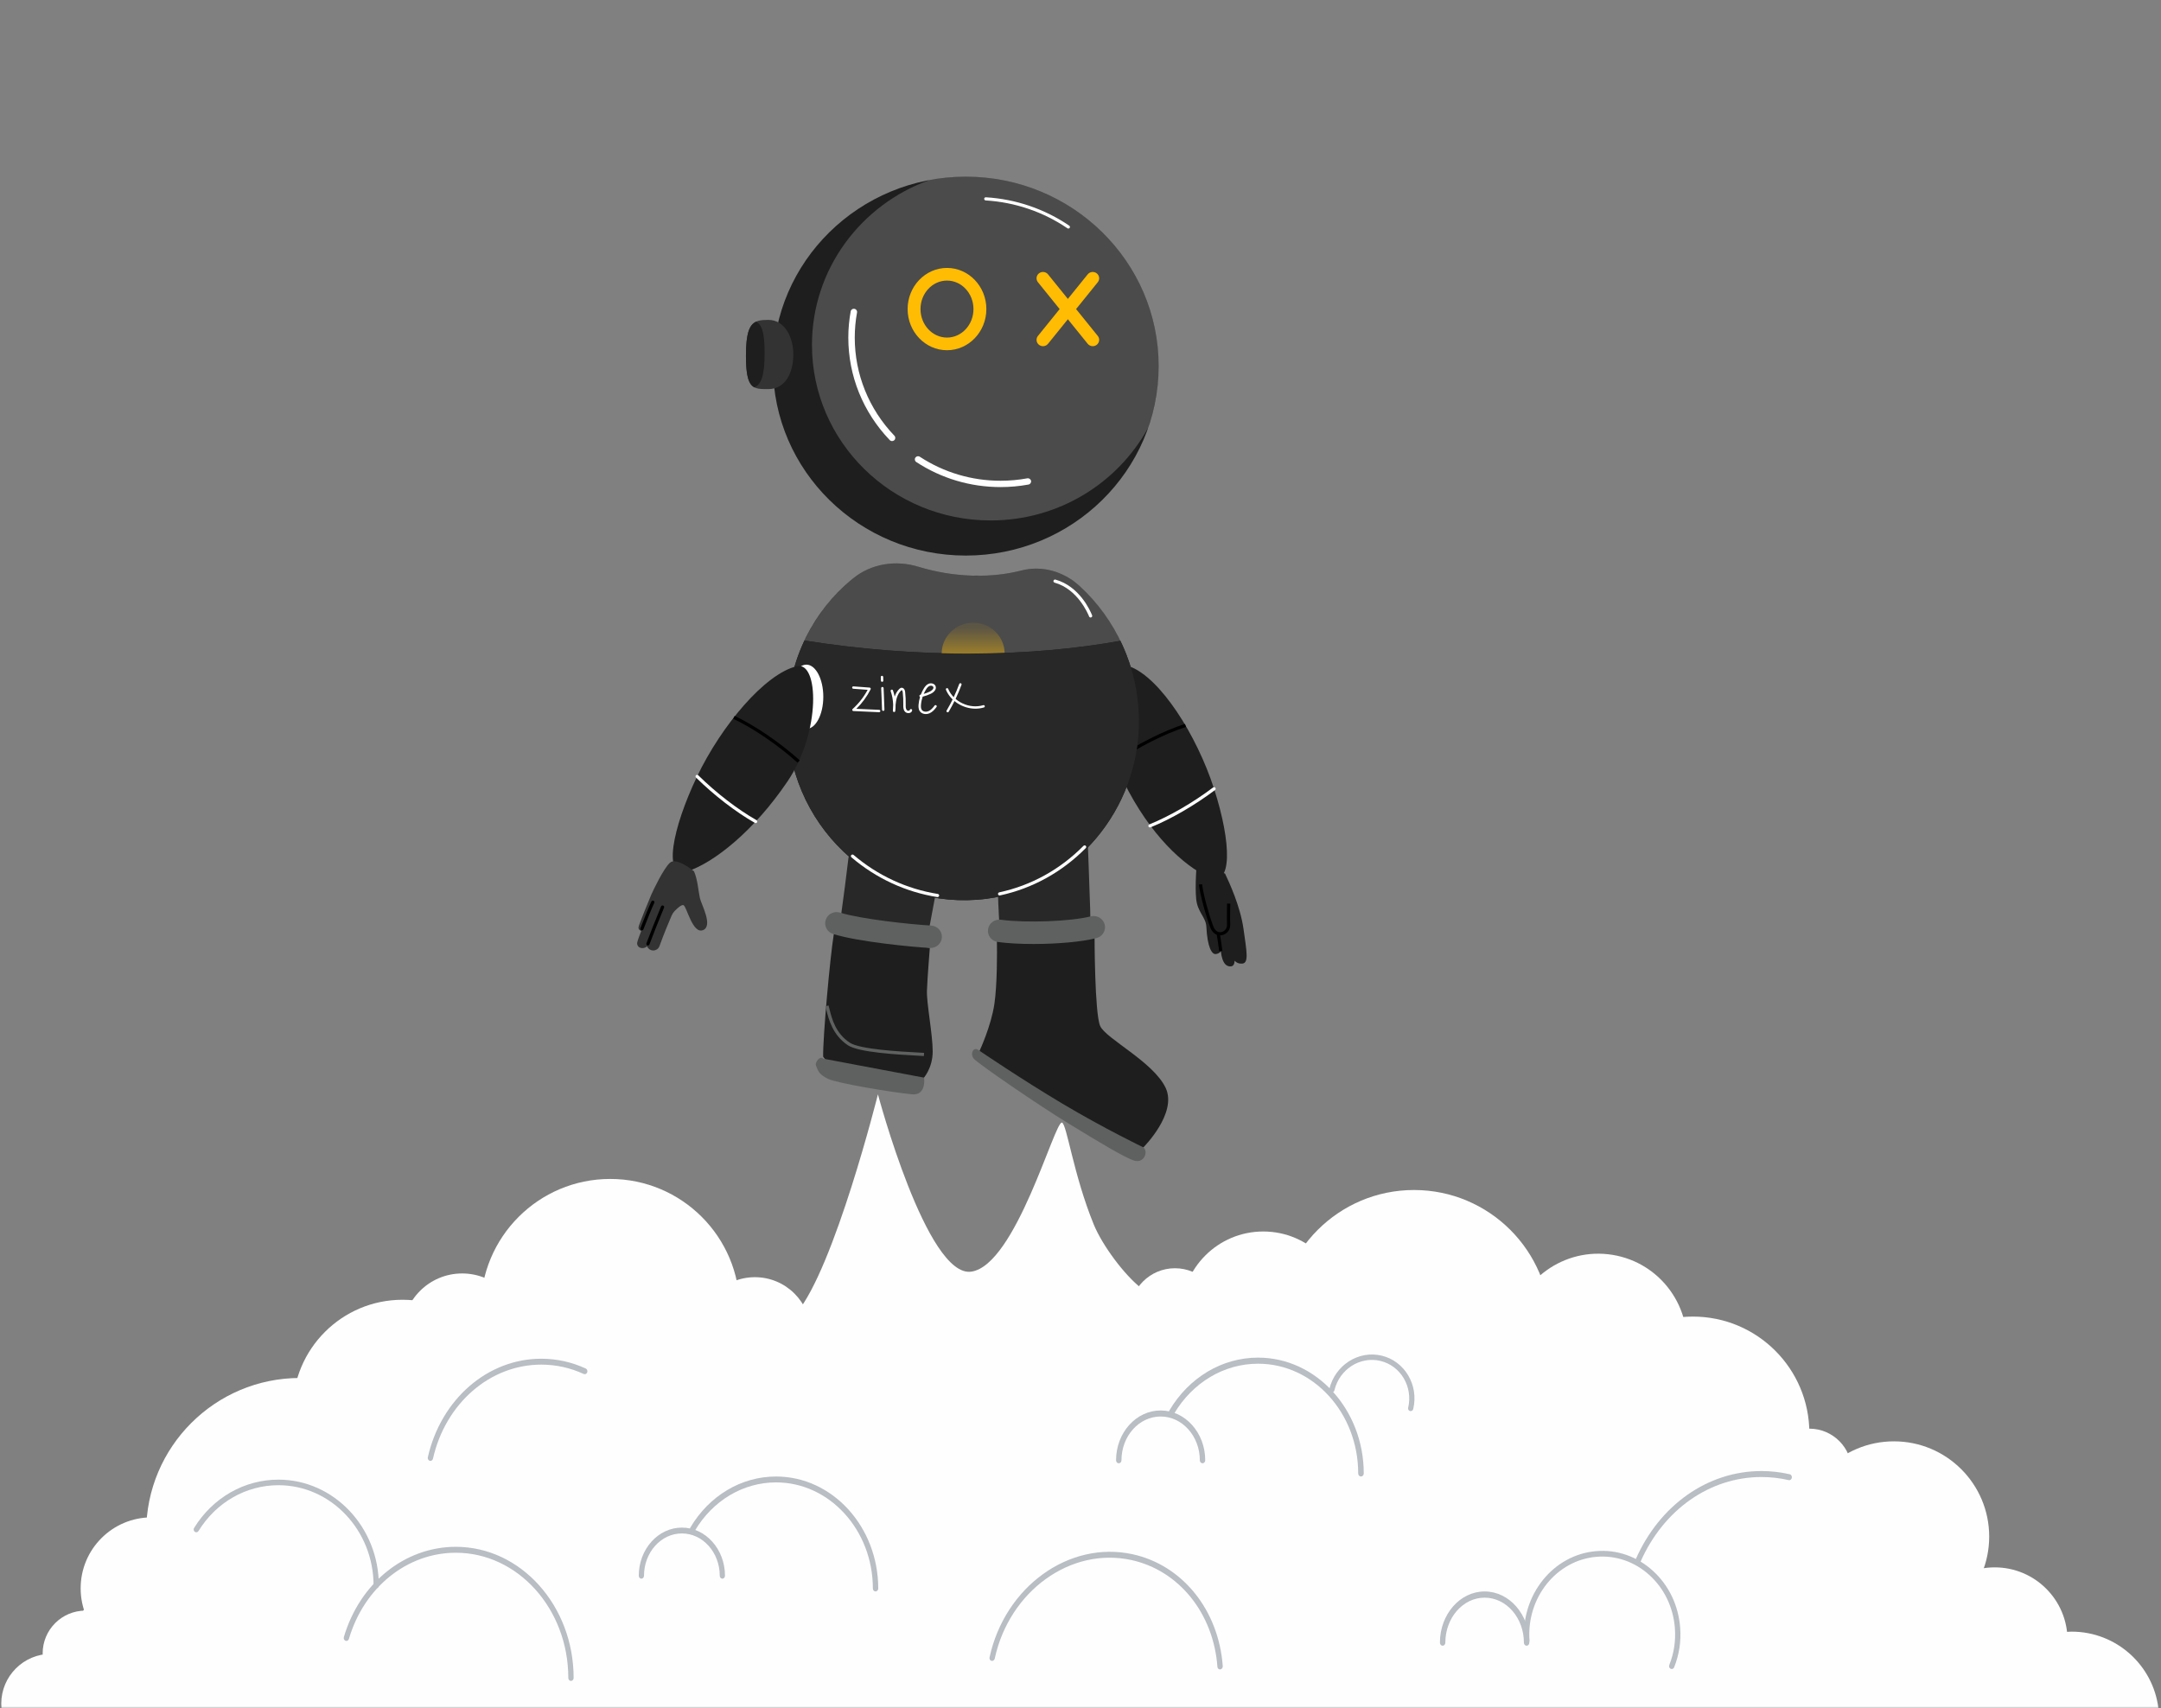<svg width="668" height="528" viewBox="0 0 668 528" fill="none" xmlns="http://www.w3.org/2000/svg">
<rect x="0" y="0" width="668" height="528" fill="#808080" stroke="none"/>
<g clip-path="url(#clip0_2480_5519)">
<mask id="mask0_2480_5519" style="mask-type:luminance" maskUnits="userSpaceOnUse" x="-3" y="311" width="673" height="218">
<path d="M669.244 311.489H-2.32V528.003H669.244V311.489Z" fill="white"/>
</mask>
<g mask="url(#mask0_2480_5519)">
<path d="M177.289 405.86C177.304 405.772 177.322 405.685 177.336 405.596C177.357 405.679 177.373 405.763 177.394 405.845C177.359 405.85 177.324 405.855 177.289 405.86Z" fill="#FEFEFE"/>
<path d="M124.435 469.659C143.176 469.659 158.369 454.466 158.369 435.724C158.369 416.983 143.176 401.79 124.435 401.79C105.693 401.79 90.5 416.983 90.5 435.724C90.5 454.466 105.693 469.659 124.435 469.659Z" fill="#FEFEFE"/>
<path d="M188.622 444.499C210.73 444.499 228.651 426.578 228.651 404.471C228.651 382.363 210.73 364.442 188.622 364.442C166.515 364.442 148.594 382.363 148.594 404.471C148.594 426.578 166.515 444.499 188.622 444.499Z" fill="#FEFEFE"/>
<path d="M331.695 457.825C349.096 457.825 363.202 443.719 363.202 426.318C363.202 408.917 349.096 394.811 331.695 394.811C314.294 394.811 300.188 408.917 300.188 426.318C300.188 443.719 314.294 457.825 331.695 457.825Z" fill="#FEFEFE"/>
<path d="M640.373 504.382C639.807 504.382 639.249 504.418 638.692 504.454C638.092 506.455 635.9 508.04 633.565 506.671C623.117 500.544 611.851 494.921 602.537 487.096C594.014 479.937 588.307 470.188 581.233 461.728C580.307 460.62 580.184 459.356 580.537 458.257C575.643 453.347 568.886 450.298 561.405 450.298C560.627 450.298 559.858 450.338 559.096 450.403C554.129 437.565 541.673 428.457 527.083 428.457C525.462 428.457 523.872 428.58 522.312 428.798C522.635 427.08 522.812 425.31 522.812 423.498C522.812 407.73 510.029 394.948 494.262 394.948C483.049 394.948 473.352 401.414 468.682 410.818C465.249 405.755 459.449 402.427 452.871 402.427L391.845 401.692C375.495 401.692 366.936 405.962 352.778 398.184C347.738 394.306 340.783 385.104 338.068 378.442C331.803 363.069 329.724 347.315 328.262 347.023C325.969 346.564 314.033 391.029 300.275 393.093C286.517 395.157 271.383 338.29 271.383 338.29C271.383 338.29 257.94 392.003 246.186 405.926C245.957 424.826 111.28 416.586 96.069 425.777C95.153 426.331 94.233 426.88 93.311 427.426C84.731 434.629 74.139 439.158 66.036 446.932C63.618 449.252 61.244 452.046 60.08 455.226C59.057 458.019 58.988 461.093 57.976 463.907C55.891 469.706 50.517 472.811 45.265 475.33C38.786 478.437 34.172 482.541 30.61 488.808C27.618 494.071 25.274 499.651 21.524 504.457C16.97 510.295 7.268 515.377 4.547 522.433C10.93 536.491 26.89 540.806 42.446 540.885C84.389 540.885 126.337 541.314 168.279 541.528C209.517 541.738 250.605 540.172 291.905 540.172C376.772 540.29 461.637 540.471 546.503 540.658C547.786 540.66 549.068 540.666 550.351 540.666C585.71 540.666 620.998 540.557 656.365 539.951C657.168 539.937 657.999 539.917 658.725 539.573C662.507 537.779 662.616 530.837 667.015 528.482C667.071 528.352 667.13 528.223 667.203 528.1C665.563 514.735 654.181 504.382 640.373 504.382Z" fill="#FEFEFE"/>
<path d="M177.289 405.86C177.304 405.772 177.322 405.685 177.336 405.596C177.357 405.679 177.373 405.763 177.394 405.845C177.359 405.85 177.324 405.855 177.289 405.86Z" fill="#FEFEFE"/>
<path d="M390.493 431.342C404.482 431.342 415.823 420.002 415.823 406.013C415.823 392.024 404.482 380.684 390.493 380.684C376.504 380.684 365.164 392.024 365.164 406.013C365.164 420.002 376.504 431.342 390.493 431.342Z" fill="#FEFEFE"/>
<path d="M15.794 542.058C24.301 542.058 31.197 535.161 31.197 526.654C31.197 518.147 24.301 511.251 15.794 511.251C7.287 511.251 0.391 518.147 0.391 526.654C0.391 535.161 7.287 542.058 15.794 542.058Z" fill="#FEFEFE"/>
<path d="M128.325 507.127C136.832 507.127 143.729 500.23 143.729 491.723C143.729 483.216 136.832 476.32 128.325 476.32C119.818 476.32 112.922 483.216 112.922 491.723C112.922 500.23 119.818 507.127 128.325 507.127Z" fill="#FEFEFE"/>
<path d="M92.743 521.076C119.006 521.076 140.297 499.785 140.297 473.521C140.297 447.257 119.006 425.966 92.743 425.966C66.479 425.966 45.188 447.257 45.188 473.521C45.188 499.785 66.479 521.076 92.743 521.076Z" fill="#FEFEFE"/>
<path d="M437.097 452.071C460.351 452.071 479.202 433.22 479.202 409.966C479.202 386.712 460.351 367.861 437.097 367.861C413.843 367.861 394.992 386.712 394.992 409.966C394.992 433.22 413.843 452.071 437.097 452.071Z" fill="#FEFEFE"/>
<path d="M521.119 419.36C523.544 404.414 513.394 390.331 498.448 387.906C483.501 385.48 469.419 395.631 466.993 410.577C464.568 425.523 474.718 439.606 489.664 442.031C504.611 444.457 518.693 434.307 521.119 419.36Z" fill="#FEFEFE"/>
<path d="M523.3 478.996C543.185 478.996 559.304 462.877 559.304 442.993C559.304 423.109 543.185 406.989 523.3 406.989C503.416 406.989 487.297 423.109 487.297 442.993C487.297 462.877 503.416 478.996 523.3 478.996Z" fill="#FEFEFE"/>
<path d="M559.299 467.843C566.536 467.843 572.403 461.976 572.403 454.739C572.403 447.502 566.536 441.635 559.299 441.635C552.062 441.635 546.195 447.502 546.195 454.739C546.195 461.976 552.062 467.843 559.299 467.843Z" fill="#FEFEFE"/>
<path d="M378.504 445.413C386.101 445.413 392.259 439.255 392.259 431.659C392.259 424.062 386.101 417.904 378.504 417.904C370.908 417.904 364.75 424.062 364.75 431.659C364.75 439.255 370.908 445.413 378.504 445.413Z" fill="#FEFEFE"/>
<path d="M363.202 419.981C370.917 419.981 377.171 413.727 377.171 406.013C377.171 398.298 370.917 392.044 363.202 392.044C355.488 392.044 349.234 398.298 349.234 406.013C349.234 413.727 355.488 419.981 363.202 419.981Z" fill="#FEFEFE"/>
<path d="M616.603 529.515C629.03 529.515 639.104 519.441 639.104 507.014C639.104 494.587 629.03 484.513 616.603 484.513C604.176 484.513 594.102 494.587 594.102 507.014C594.102 519.441 604.176 529.515 616.603 529.515Z" fill="#FEFEFE"/>
<path d="M585.446 504.448C601.709 504.448 614.893 491.264 614.893 475.001C614.893 458.738 601.709 445.555 585.446 445.555C569.184 445.555 556 458.738 556 475.001C556 491.264 569.184 504.448 585.446 504.448Z" fill="#FEFEFE"/>
<path d="M26.391 524.29C33.683 524.29 39.595 518.379 39.595 511.087C39.595 503.794 33.683 497.883 26.391 497.883C19.099 497.883 13.188 503.794 13.188 511.087C13.188 518.379 19.099 524.29 26.391 524.29Z" fill="#FEFEFE"/>
<path d="M142.857 430.498C153.03 430.498 161.277 422.251 161.277 412.078C161.277 401.905 153.03 393.658 142.857 393.658C132.684 393.658 124.438 401.905 124.438 412.078C124.438 422.251 132.684 430.498 142.857 430.498Z" fill="#FEFEFE"/>
<path d="M233.351 429.435C242.913 429.435 250.664 421.684 250.664 412.123C250.664 402.562 242.913 394.811 233.351 394.811C223.79 394.811 216.039 402.562 216.039 412.123C216.039 421.684 223.79 429.435 233.351 429.435Z" fill="#FEFEFE"/>
<path d="M46.867 512.928C58.982 512.928 68.804 503.107 68.804 490.991C68.804 478.876 58.982 469.054 46.867 469.054C34.751 469.054 24.93 478.876 24.93 490.991C24.93 503.107 34.751 512.928 46.867 512.928Z" fill="#FEFEFE"/>
</g>
<path d="M298.549 171.739C265.631 171.739 238.945 145.52 238.945 113.177C238.945 80.834 265.631 54.616 298.549 54.616C331.467 54.616 358.153 80.835 358.153 113.177C358.153 145.519 331.467 171.739 298.549 171.739Z" fill="#1E1E1E"/>
<path d="M378.679 270.046C379.983 272.801 383.402 280.174 384.387 287.143C385.371 294.113 386.068 297.634 384.067 297.867C382.452 298.061 381.631 296.957 381.631 296.957C381.631 296.957 381.705 298.593 380.565 298.73C379.425 298.867 377.835 298.263 377.375 294.016C377.375 294.016 377.022 294.782 375.816 294.926C374.612 295.072 373.209 292.824 372.905 286.482C372.767 283.526 370.2 282.027 369.764 277.966C369.33 273.905 369.945 266.653 369.945 266.653L378.671 270.046H378.679Z" fill="#1E1E1E"/>
<path d="M349.295 206.051C342.767 203.594 339.126 225.083 347.36 241.689C355.593 258.295 365.885 267.497 373.488 271.139C381.089 274.781 380.713 260.624 375.283 243.824C369.921 227.227 358.717 209.604 349.287 206.051H349.295Z" fill="#1E1E1E"/>
<path d="M355.474 255.786C355.278 255.786 355.093 255.673 355.014 255.485C354.909 255.235 355.03 254.949 355.284 254.846C361.547 252.301 368.728 248.142 374.984 243.435C375.203 243.271 375.515 243.313 375.682 243.527C375.849 243.741 375.808 244.048 375.59 244.212C369.267 248.969 362.004 253.173 355.664 255.749C355.602 255.775 355.538 255.786 355.474 255.786Z" fill="white"/>
<path d="M377.17 289.14C376.056 289.14 374.797 288.508 374.116 286.699C372.74 283.027 371.051 277.064 370.602 273.438L371.591 273.319C372.03 276.876 373.694 282.743 375.049 286.36C375.542 287.67 376.469 288.333 377.535 288.127C378.434 287.955 379.324 287.121 379.284 285.86C379.195 283.04 379.316 279.347 379.317 279.31L380.311 279.342C380.31 279.379 380.19 283.041 380.278 285.829C380.336 287.636 379.038 288.835 377.726 289.087C377.547 289.121 377.361 289.14 377.17 289.14Z" fill="black"/>
<path d="M376.878 294.073C376.636 292.083 376.083 288.655 376.078 288.62L377.06 288.468C377.066 288.502 377.622 291.948 377.867 293.956L376.878 294.073Z" fill="black"/>
<path opacity="0.2" d="M250.992 106.627C250.992 83.212 266.098 63.285 287.248 55.679C290.906 54.986 294.678 54.616 298.549 54.616C331.467 54.616 358.153 80.835 358.153 113.177C358.153 119.857 356.997 126.271 354.897 132.257C345.581 149.299 327.277 160.885 306.217 160.885C275.718 160.885 250.992 136.592 250.992 106.627Z" fill="white"/>
<path d="M345.078 235.588L344.508 234.786C351.273 230.148 359.625 225.93 366.304 223.78L366.614 224.71C360.021 226.832 351.768 231.001 345.078 235.588Z" fill="black"/>
<path d="M330.245 70.656C330.148 70.656 330.049 70.627 329.963 70.569C322.496 65.487 313.758 62.51 304.694 61.961C304.42 61.945 304.211 61.713 304.228 61.442C304.245 61.174 304.494 60.959 304.755 60.985C314 61.545 322.913 64.581 330.529 69.765C330.755 69.919 330.812 70.223 330.655 70.446C330.558 70.582 330.403 70.656 330.245 70.656Z" fill="white"/>
<path d="M263.773 178.746C269.341 174.234 276.869 173.066 283.881 175.193C289.31 176.845 294.919 177.787 300.594 177.948C306.269 178.109 311.132 177.514 315.939 176.313C322.138 174.758 328.797 176.651 333.717 181.156C344.83 191.332 351.89 206.117 352.054 222.498C352.326 249.941 332.209 274.347 304.892 277.845C273.4 281.873 244.607 257.717 243.361 224.23C242.672 205.699 250.807 189.253 263.773 178.739V178.746Z" fill="#1E1E1E"/>
<path opacity="0.2" d="M300.746 202.038C283.368 202.11 265.843 200.725 248.695 198.01C252.271 190.443 257.454 183.877 263.776 178.752C269.345 174.24 276.873 173.072 283.885 175.199C289.314 176.851 294.923 177.794 300.598 177.955C305.994 178.1 311.137 177.52 315.942 176.319C322.142 174.764 328.801 176.657 333.722 181.162C338.921 185.923 343.218 191.677 346.343 198.098C332.656 200.564 317.37 201.974 300.746 202.038Z" fill="white"/>
<path d="M308.528 277.247C308.627 282.412 309.577 293.861 309.29 302.024C309.003 310.186 336.895 302.958 336.895 302.958C336.895 302.958 337.182 287.375 336.993 281.187C336.805 274.99 336.231 259.884 336.231 259.884L308.43 270.205L308.528 277.247Z" fill="#282828"/>
<path d="M337.127 190.885C336.929 190.885 336.741 190.768 336.664 190.575C336.32 189.712 333.101 182.089 325.995 180.112C325.73 180.038 325.577 179.768 325.651 179.507C325.726 179.247 326.004 179.096 326.266 179.17C333.678 181.234 337 188.735 337.591 190.218C337.691 190.47 337.565 190.754 337.309 190.852C337.249 190.875 337.188 190.885 337.127 190.885Z" fill="white"/>
<path d="M327.569 177.236C326.758 176.906 325.93 176.632 325.086 176.407C325.93 176.625 326.758 176.898 327.569 177.236Z" fill="#282828"/>
<path d="M337.295 184.743C336.762 184.163 336.229 183.591 335.672 183.036C336.221 183.591 336.762 184.163 337.295 184.743Z" fill="#282828"/>
<path d="M333.72 181.156C331.876 179.464 329.784 178.143 327.57 177.233C329.792 178.143 331.876 179.464 333.72 181.156Z" fill="#282828"/>
<path d="M273.064 174.52C272.277 174.665 271.498 174.842 270.727 175.075C271.49 174.842 272.268 174.665 273.064 174.52Z" fill="#282828"/>
<path d="M274.695 174.285C277.721 173.971 280.854 174.269 283.888 175.188C285.922 175.807 287.989 176.324 290.063 176.743C287.98 176.324 285.922 175.807 283.888 175.188C280.854 174.269 277.721 173.963 274.695 174.285Z" fill="#282828"/>
<path d="M300.603 177.945C298.381 177.888 296.167 177.695 293.977 177.396C296.175 177.695 298.381 177.879 300.603 177.945C304.655 178.057 308.559 177.759 312.281 177.091C308.559 177.751 304.655 178.049 300.603 177.945Z" fill="#282828"/>
<path d="M339.007 186.72C338.531 186.141 338.04 185.577 337.539 185.02C338.04 185.577 338.531 186.148 339.007 186.72Z" fill="#282828"/>
<path d="M261.452 180.738C256.179 185.532 251.816 191.381 248.691 197.996C265.848 200.712 283.373 202.106 300.742 202.025C317.366 201.953 332.644 200.543 346.331 198.086C349.915 205.458 351.965 213.749 352.055 222.491C352.326 249.935 332.209 274.341 304.892 277.838C273.4 281.867 244.607 257.711 243.361 224.224C242.713 206.828 249.839 191.269 261.444 180.73L261.452 180.738Z" fill="#282828"/>
<path d="M346.072 197.561C345.841 197.111 345.612 196.659 345.375 196.209C345.612 196.652 345.841 197.102 346.072 197.561Z" fill="#282828"/>
<path d="M261.477 180.715C262.223 180.039 262.986 179.387 263.773 178.75C262.994 179.387 262.223 180.039 261.477 180.715Z" fill="#282828"/>
<path d="M342.197 190.947C341.803 190.376 341.402 189.804 340.992 189.249C341.402 189.804 341.812 190.376 342.197 190.947Z" fill="#282828"/>
<path d="M343.66 193.204C343.309 192.625 342.939 192.061 342.562 191.497C342.939 192.061 343.3 192.625 343.66 193.204Z" fill="#282828"/>
<path d="M309.281 150.568C299.976 150.568 290.969 147.889 283.232 142.822C282.775 142.522 282.651 141.916 282.956 141.466C283.261 141.016 283.878 140.895 284.336 141.195C291.745 146.047 300.371 148.612 309.281 148.612C312.072 148.612 314.855 148.36 317.552 147.864C318.09 147.766 318.613 148.114 318.714 148.645C318.815 149.175 318.459 149.686 317.919 149.786C315.101 150.305 312.194 150.568 309.281 150.568Z" fill="white"/>
<path d="M275.753 136.346C275.489 136.346 275.225 136.242 275.029 136.038C266.774 127.422 262.227 116.176 262.227 104.371C262.227 101.647 262.476 98.913 262.964 96.244C263.062 95.713 263.575 95.36 264.12 95.456C264.661 95.552 265.021 96.06 264.924 96.592C264.455 99.145 264.218 101.763 264.218 104.371C264.218 115.675 268.572 126.445 276.478 134.697C276.855 135.091 276.836 135.71 276.436 136.08C276.243 136.258 275.998 136.346 275.753 136.346Z" fill="white"/>
<path d="M237.466 98.89C232.882 98.89 230.586 99.639 230.586 110.025C230.586 120.411 232.882 120.282 237.466 120.282C243.067 120.282 245.232 114.779 245.232 109.582C245.232 104.385 242.682 98.882 237.466 98.882V98.89Z" fill="#333333"/>
<path d="M262.306 264.948C261.158 274.954 258.148 296.243 258.148 296.243L284.883 299.497L289.213 276.357L276.485 246.335L262.314 264.948H262.306Z" fill="#282828"/>
<path d="M230.586 110.033C230.586 103.015 231.635 100.396 233.735 99.438C235.482 100.34 236.359 102.741 236.359 109.154C236.359 116.173 235.309 118.791 233.21 119.75C231.463 118.848 230.586 116.446 230.586 110.033Z" fill="#1E1E1E"/>
<path d="M249.257 225.325C246.362 225.325 244.016 220.877 244.016 215.391C244.016 209.904 246.362 205.456 249.257 205.456C252.151 205.456 254.497 209.904 254.497 215.391C254.497 220.877 252.151 225.325 249.257 225.325Z" fill="white"/>
<path d="M302.798 324.835C300.887 323.143 299.739 325.769 301.018 327.276C302.29 328.775 320.815 341.53 330.697 347.549C340.76 353.68 347.001 357.436 350.313 358.685C353.627 359.934 355.087 355.993 353.43 354.68C346.164 348.911 325.728 330.032 325.728 330.032L302.806 324.835H302.798Z" fill="#5F6160"/>
<path d="M308.152 290.486C308.242 294.443 308.251 304.378 307.39 310.292C306.389 317.164 302.805 324.835 302.805 324.835C302.805 324.835 315.763 333.642 328.409 341.167C341.497 348.959 353.438 354.68 353.438 354.68C353.438 354.68 364.025 344.125 360.319 336.285C356.496 328.211 341.784 321.08 340.07 317.141C338.356 313.2 338.348 289.358 338.348 289.358L313.516 290.107L308.169 290.486H308.152Z" fill="#1E1E1E"/>
<path d="M246.324 205.948C253.122 204.361 253.844 226.132 243.453 241.521C233.063 256.911 220.647 266.677 212.618 269.303C204.597 271.931 207.845 255.977 215.48 240.023C223.025 224.263 236.491 208.245 246.315 205.948H246.324Z" fill="#1E1E1E"/>
<path d="M233.597 254.441C233.513 254.441 233.427 254.42 233.347 254.375C227.414 251.003 220.781 245.894 215.146 240.359C214.951 240.168 214.951 239.858 215.146 239.667C215.341 239.476 215.656 239.476 215.85 239.667C221.426 245.145 227.984 250.198 233.846 253.529C234.083 253.664 234.165 253.964 234.027 254.197C233.935 254.353 233.769 254.441 233.597 254.441Z" fill="white"/>
<path d="M246.545 235.766C240.518 230.341 232.897 225.138 226.656 222.188L227.087 221.307C233.41 224.296 241.124 229.559 247.218 235.044L246.545 235.766Z" fill="black"/>
<path d="M201.371 276.456C201.928 275.223 205.02 268.632 207.062 266.715C209.104 264.798 214.525 269.341 214.525 269.341C215.64 271.791 215.903 275.674 216.354 277.641C216.805 279.615 220.512 286.238 217.305 287.526C214.098 288.816 212.294 280.276 211.294 279.816C210.785 279.582 209.621 280.477 208.489 281.677C208.12 282.064 207.825 282.523 207.62 283.015C206.267 286.198 205.447 288.115 203.847 292.49C203.47 293.529 202.297 294.078 201.24 293.699C200.657 293.489 200.231 293.055 200.026 292.522C199.484 293.038 198.673 293.24 197.918 292.974C197.205 292.724 196.803 291.983 196.991 291.266C197.303 290.081 197.844 288.784 198.197 287.849C198.033 287.592 197.205 287.495 197.401 286.495C197.557 285.722 200.813 277.681 201.371 276.448V276.456Z" fill="#333333"/>
<path d="M200.288 292.262C200.234 292.262 200.179 292.253 200.125 292.235C199.865 292.147 199.727 291.869 199.817 291.614C200.36 290.07 203.205 282.873 204.348 280.199C204.455 279.949 204.744 279.833 204.999 279.937C205.252 280.041 205.372 280.329 205.265 280.577C204.156 283.172 201.283 290.439 200.758 291.933C200.687 292.135 200.494 292.262 200.288 292.262Z" fill="black"/>
<path d="M198.427 287.607C198.367 287.607 198.306 287.596 198.247 287.573C197.991 287.476 197.864 287.192 197.963 286.941L198.413 285.793C199.234 283.695 200.473 280.523 201.355 278.676C201.472 278.431 201.766 278.324 202.017 278.44C202.266 278.555 202.373 278.846 202.256 279.09C201.39 280.905 200.157 284.058 199.342 286.144L198.891 287.295C198.814 287.488 198.626 287.607 198.427 287.607Z" fill="black"/>
<path d="M319.455 291.813C326.705 291.813 334.364 291.161 338.94 289.984C340.826 289.5 341.958 287.607 341.466 285.754C340.974 283.9 339.046 282.789 337.161 283.272C331.002 284.852 317.24 285.367 309.393 284.32C307.457 284.054 305.686 285.391 305.415 287.284C305.153 289.187 306.506 290.927 308.433 291.192C311.582 291.612 315.453 291.813 319.447 291.813H319.455Z" fill="#5F6160"/>
<path d="M257.763 288.626C256.615 295.506 254.327 320.774 254.45 326.649C254.45 326.649 256.229 329.404 260.305 330.524C264.381 331.652 278.765 334.15 285.384 333.401C285.384 333.401 288.311 330.275 288.311 325.021C288.311 319.767 286.4 310.138 286.532 306.263C286.663 302.388 287.426 293.001 287.426 293.001L257.763 288.626Z" fill="#1E1E1E"/>
<path d="M285.582 326.442C285.093 326.407 284.371 326.368 283.477 326.319C277.613 326.004 265.411 325.346 262.071 323.101C257.384 319.95 256.172 315.114 255.448 312.224C255.342 311.801 255.245 311.414 255.148 311.075L256.106 310.809C256.206 311.158 256.306 311.555 256.414 311.991C257.15 314.923 258.26 319.354 262.633 322.294C265.743 324.385 278.209 325.057 283.532 325.344C284.432 325.392 285.161 325.431 285.653 325.466L285.582 326.442Z" fill="#5F6160"/>
<path d="M287.636 293.046C289.498 293.046 291.056 291.62 291.154 289.774C291.261 287.864 289.776 286.229 287.825 286.116C281.264 285.754 265.813 284.069 259.687 282.112C257.834 281.524 255.841 282.514 255.243 284.335C254.644 286.157 255.653 288.114 257.506 288.702C265.198 291.16 282.371 292.764 287.431 293.037H287.628L287.636 293.046Z" fill="#5F6160"/>
<path d="M254.467 327.25C253.532 326.243 251.826 328.33 252.244 329.442C252.851 331.054 253.171 332.101 255.869 333.462C258.567 334.824 275.453 337.661 281.907 338.28C286.467 338.716 285.655 333.132 285.655 333.132L254.467 327.258V327.25Z" fill="#5F6160"/>
<path d="M308.997 276.811C308.768 276.811 308.562 276.656 308.511 276.427C308.453 276.163 308.623 275.902 308.892 275.845C318.707 273.745 327.706 268.778 334.916 261.479C335.108 261.285 335.422 261.281 335.62 261.469C335.817 261.657 335.822 261.967 335.63 262.161C328.283 269.597 319.11 274.66 309.103 276.8C309.068 276.808 309.032 276.811 308.997 276.811Z" fill="white"/>
<path d="M289.805 277.311C289.779 277.311 289.752 277.31 289.725 277.305C279.978 275.759 270.804 271.51 263.195 265.017C262.987 264.84 262.965 264.531 263.145 264.327C263.325 264.124 263.64 264.102 263.847 264.278C271.317 270.652 280.32 274.823 289.884 276.34C290.155 276.383 290.34 276.634 290.296 276.901C290.257 277.141 290.045 277.311 289.805 277.311Z" fill="white"/>
<path d="M337.783 107.014C337.196 107.014 336.616 106.761 336.222 106.274L320.845 87.243C320.162 86.397 320.306 85.167 321.167 84.495C322.028 83.823 323.28 83.964 323.963 84.811L339.34 103.843C340.024 104.689 339.88 105.919 339.019 106.591C338.653 106.876 338.216 107.014 337.783 107.014Z" fill="#FFBC02"/>
<path d="M322.403 107.015C321.969 107.015 321.533 106.876 321.167 106.591C320.306 105.92 320.162 104.69 320.845 103.844L336.222 84.812C336.906 83.965 338.156 83.823 339.019 84.496C339.88 85.167 340.024 86.397 339.34 87.243L323.963 106.275C323.57 106.762 322.989 107.015 322.403 107.015Z" fill="#FFBC02"/>
<path d="M292.73 108.264C286.021 108.264 280.562 102.557 280.562 95.543C280.562 88.529 286.021 82.823 292.73 82.823C299.44 82.823 304.898 88.529 304.898 95.543C304.898 102.557 299.439 108.264 292.73 108.264ZM292.73 86.734C288.216 86.734 284.543 90.685 284.543 95.543C284.543 100.4 288.216 104.353 292.73 104.353C297.245 104.353 300.917 100.4 300.917 95.543C300.917 90.685 297.245 86.734 292.73 86.734Z" fill="#FFBC02"/>
<path d="M271.759 220.16H271.742L263.794 219.807C263.643 219.8 263.512 219.705 263.46 219.565C263.409 219.427 263.447 219.27 263.558 219.17C265.449 217.463 267.01 215.47 268.205 213.24L263.759 212.91C263.553 212.894 263.399 212.718 263.415 212.516C263.431 212.314 263.614 212.158 263.815 212.178L268.82 212.551C268.944 212.56 269.055 212.629 269.116 212.735C269.178 212.841 269.182 212.97 269.127 213.079C267.992 215.328 266.506 217.354 264.701 219.113L271.776 219.427C271.981 219.436 272.141 219.607 272.132 219.81C272.123 220.006 271.958 220.16 271.759 220.16Z" fill="white"/>
<path d="M273.024 219.754C272.821 219.754 272.654 219.594 272.651 219.394C272.635 218.543 272.563 216.848 272.487 215.056L272.391 212.733C272.382 212.531 272.543 212.361 272.749 212.352C272.944 212.361 273.128 212.502 273.136 212.705L273.233 215.025C273.309 216.825 273.381 218.527 273.397 219.38C273.401 219.583 273.237 219.75 273.031 219.754L273.024 219.754Z" fill="white"/>
<path d="M272.676 210.771C272.477 210.771 272.312 210.617 272.303 210.42C272.282 209.955 272.273 209.573 272.266 209.28C272.262 209.078 272.425 208.91 272.631 208.905C272.84 208.924 273.008 209.061 273.013 209.263C273.02 209.552 273.029 209.931 273.049 210.388C273.058 210.59 272.898 210.761 272.692 210.771H272.676Z" fill="white"/>
<path d="M280.816 220.443C280.39 220.443 279.966 220.264 279.707 219.955C279.184 219.333 279.205 218.497 279.222 217.826C279.252 216.565 279.195 215.276 279.054 213.997C279.025 213.715 278.922 213.448 278.807 213.357C278.683 213.342 278.606 213.395 278.501 213.5C277.374 214.608 276.984 216.204 276.837 217.9C276.849 218.528 276.821 219.157 276.75 219.781C276.728 219.976 276.56 220.129 276.355 220.106C276.156 220.094 276.002 219.93 276.006 219.734C276.018 219.114 276.039 218.489 276.09 217.873C276.058 216.44 275.801 215.011 275.326 213.668C275.258 213.476 275.362 213.268 275.556 213.201C275.753 213.137 275.964 213.235 276.032 213.427C276.252 214.052 276.428 214.693 276.559 215.344C276.848 214.46 277.29 213.653 277.972 212.982C278.13 212.826 278.349 212.643 278.641 212.606C278.877 212.581 279.093 212.641 279.275 212.786C279.685 213.11 279.777 213.736 279.796 213.921C279.941 215.229 279.999 216.549 279.968 217.843C279.954 218.422 279.937 219.077 280.283 219.489C280.429 219.663 280.739 219.748 280.991 219.688C281.127 219.653 281.206 219.585 281.225 219.486C281.263 219.286 281.46 219.152 281.66 219.193C281.863 219.229 281.997 219.421 281.959 219.619C281.886 220.001 281.594 220.292 281.177 220.398C281.059 220.427 280.938 220.443 280.816 220.443Z" fill="white"/>
<path d="M286.182 220.732C285.484 220.732 284.777 220.48 284.342 219.879C283.898 219.261 283.895 218.463 283.942 217.837C284.009 217.026 284.163 216.221 284.399 215.443C284.305 215.393 284.233 215.304 284.21 215.193C284.168 214.995 284.298 214.801 284.499 214.76C284.546 214.75 284.594 214.741 284.64 214.73C284.888 214.072 285.196 213.437 285.559 212.838C285.904 212.268 286.354 211.646 287.07 211.359C287.509 211.185 288.027 211.189 288.457 211.371C288.808 211.519 289.073 211.778 289.201 212.1C289.587 213.078 288.714 214 287.679 214.48C286.903 214.847 286.074 215.14 285.21 215.353C284.934 216.174 284.757 217.03 284.687 217.894C284.647 218.427 284.647 219.031 284.951 219.456C285.389 220.061 286.346 220.12 287.02 219.83C287.79 219.497 288.373 218.809 288.889 218.116C289.011 217.952 289.244 217.917 289.411 218.037C289.577 218.156 289.613 218.386 289.492 218.55C288.914 219.325 288.251 220.099 287.321 220.501C286.98 220.649 286.583 220.732 286.182 220.732ZM287.751 211.965C287.614 211.965 287.475 211.99 287.351 212.039C286.839 212.244 286.482 212.747 286.201 213.212C285.949 213.627 285.726 214.06 285.534 214.506C286.168 214.322 286.778 214.092 287.358 213.818C287.944 213.546 288.73 212.937 288.506 212.367C288.435 212.191 288.28 212.095 288.162 212.045C288.036 211.992 287.894 211.965 287.751 211.965Z" fill="white"/>
<path d="M292.943 220.196C292.879 220.196 292.814 220.18 292.756 220.146C292.577 220.044 292.517 219.82 292.621 219.645C294.164 217.038 295.474 214.278 296.514 211.44C296.584 211.249 296.797 211.148 296.992 211.219C297.186 211.288 297.287 211.498 297.217 211.688C296.161 214.568 294.832 217.369 293.266 220.014C293.196 220.131 293.072 220.196 292.943 220.196Z" fill="white"/>
<path d="M301.53 219.072C297.696 219.072 293.872 216.758 292.41 213.223C292.333 213.035 292.424 212.821 292.615 212.744C292.805 212.669 293.024 212.758 293.102 212.946C294.761 216.959 299.722 219.272 303.937 217.988C304.136 217.926 304.344 218.037 304.404 218.23C304.465 218.423 304.355 218.628 304.158 218.688C303.301 218.949 302.415 219.072 301.53 219.072Z" fill="white"/>
<path opacity="0.64" d="M310.554 201.781C306.93 201.934 303.239 202.023 299.467 202.038C296.679 202.047 293.882 202.014 291.086 201.95C291.151 196.721 295.481 192.499 300.82 192.499C306.159 192.499 310.39 196.625 310.547 201.773L310.554 201.781Z" fill="url(#paint0_linear_2480_5519)"/>
<path d="M176.494 519.615C176.04 519.615 175.672 519.205 175.672 518.698C175.672 497.354 160.075 479.991 140.903 479.991C125.827 479.991 112.546 490.697 107.855 506.631C107.714 507.112 107.25 507.37 106.817 507.218C106.385 507.059 106.15 506.542 106.291 506.062C111.205 489.372 125.115 478.159 140.903 478.159C160.982 478.159 177.318 496.346 177.318 518.698C177.318 519.205 176.949 519.615 176.494 519.615Z" fill="#B8BEC3"/>
<path d="M305.883 512.353C310.616 490.507 330.433 476.193 350.056 480.445C365.487 483.788 376.707 497.693 377.974 515.045C378.011 515.543 377.671 515.999 377.216 516.063C376.76 516.12 376.361 515.77 376.326 515.269C375.116 498.703 364.402 485.428 349.668 482.235C330.931 478.175 312.011 491.841 307.491 512.701C307.384 513.196 306.937 513.519 306.493 513.423C306.048 513.327 305.775 512.848 305.883 512.353Z" fill="#B8BEC3"/>
<path d="M116.293 490.991C115.842 490.991 115.477 490.605 115.477 490.13C115.477 473.029 102.281 459.115 86.061 459.115C76.05 459.115 66.815 464.409 61.359 473.28C61.115 473.677 60.607 473.788 60.231 473.533C59.853 473.274 59.746 472.742 59.991 472.342C65.749 462.984 75.495 457.396 86.061 457.396C103.181 457.396 117.108 472.08 117.108 490.13C117.108 490.605 116.743 490.991 116.293 490.991Z" fill="#B8BEC3"/>
<path d="M420.701 456.427C420.226 456.427 419.842 456.005 419.842 455.485C419.842 436.777 405.96 421.556 388.894 421.556C378.362 421.556 368.645 427.349 362.906 437.052C362.649 437.487 362.115 437.608 361.719 437.328C361.322 437.046 361.208 436.464 361.467 436.026C367.523 425.789 377.778 419.676 388.894 419.676C406.905 419.676 421.558 435.74 421.558 455.485C421.558 456.005 421.175 456.427 420.701 456.427Z" fill="#B8BEC3"/>
<path d="M133.045 451.602C132.979 451.602 132.911 451.592 132.844 451.575C132.406 451.45 132.142 450.954 132.251 450.465C136.314 432.537 150.73 420.017 167.309 420.017C172.078 420.017 176.708 421.036 181.074 423.049C181.491 423.241 181.69 423.774 181.517 424.24C181.346 424.707 180.869 424.925 180.451 424.736C176.284 422.815 171.863 421.841 167.309 421.841C151.478 421.841 137.714 433.796 133.836 450.913C133.742 451.326 133.409 451.602 133.045 451.602Z" fill="#B8BEC3"/>
<path d="M506.353 483.363C506.231 483.363 506.106 483.332 505.99 483.266C505.588 483.039 505.424 482.485 505.625 482.028C513.025 465.195 527.923 454.739 544.507 454.739C547.442 454.739 550.383 455.073 553.252 455.736C553.692 455.836 553.977 456.324 553.887 456.824C553.798 457.324 553.359 457.647 552.927 457.545C550.165 456.908 547.332 456.586 544.507 456.586C528.546 456.586 514.205 466.65 507.081 482.851C506.94 483.175 506.652 483.363 506.353 483.363Z" fill="#B8BEC3"/>
<path d="M471.901 508.739C471.438 508.739 471.063 508.309 471.063 507.779C471.063 500.113 465.616 493.877 458.92 493.877C452.224 493.877 446.778 500.113 446.778 507.779C446.778 508.309 446.403 508.739 445.94 508.739C445.477 508.739 445.102 508.309 445.102 507.779C445.102 499.057 451.3 491.959 458.92 491.959C466.54 491.959 472.739 499.057 472.739 507.779C472.739 508.309 472.364 508.739 471.901 508.739Z" fill="#B8BEC3"/>
<path d="M435.871 436.195C435.437 436.092 435.172 435.645 435.279 435.195C436.825 428.688 432.971 422.181 426.69 420.688C420.409 419.196 414.04 423.275 412.494 429.782C412.387 430.231 411.949 430.512 411.515 430.409C411.08 430.305 410.815 429.858 410.922 429.408C412.681 422.005 419.928 417.362 427.077 419.06C434.226 420.759 438.61 428.165 436.851 435.569C436.744 436.018 436.306 436.299 435.871 436.195Z" fill="#B8BEC3"/>
<path d="M371.719 452.342C371.258 452.342 370.884 451.925 370.884 451.409C370.884 443.947 365.451 437.876 358.774 437.876C352.096 437.876 346.663 443.946 346.663 451.409C346.663 451.925 346.29 452.342 345.828 452.342C345.366 452.342 344.992 451.925 344.992 451.409C344.992 442.918 351.174 436.009 358.774 436.009C366.373 436.009 372.555 442.918 372.555 451.409C372.555 451.924 372.182 452.342 371.719 452.342Z" fill="#B8BEC3"/>
<path d="M270.649 491.961C270.19 491.961 269.819 491.553 269.819 491.051C269.819 472.962 256.396 458.245 239.895 458.245C229.712 458.245 220.317 463.845 214.768 473.227C214.519 473.648 214.003 473.765 213.62 473.495C213.236 473.221 213.126 472.659 213.376 472.235C219.232 462.337 229.147 456.427 239.895 456.427C257.31 456.427 271.478 471.959 271.478 491.051C271.478 491.553 271.107 491.961 270.649 491.961Z" fill="#B8BEC3"/>
<path d="M223.295 488.011C222.849 488.011 222.488 487.607 222.488 487.109C222.488 479.894 217.235 474.025 210.778 474.025C204.322 474.025 199.069 479.894 199.069 487.109C199.069 487.607 198.708 488.011 198.262 488.011C197.814 488.011 197.453 487.607 197.453 487.109C197.453 478.9 203.431 472.219 210.778 472.219C218.126 472.219 224.104 478.9 224.104 487.109C224.104 487.607 223.742 488.011 223.295 488.011Z" fill="#B8BEC3"/>
<path d="M516.753 515.936C516.645 515.936 516.535 515.913 516.43 515.865C516.013 515.675 515.819 515.16 515.997 514.715C517.44 511.109 518.027 507.295 517.74 503.377C517.272 496.968 514.496 491.137 509.923 486.956C505.349 482.776 499.512 480.747 493.521 481.245C481.128 482.278 471.831 493.878 472.795 507.107C472.83 507.589 472.493 508.011 472.041 508.048C471.601 508.116 471.193 507.727 471.16 507.244C470.124 493.051 480.099 480.605 493.393 479.499C499.834 478.944 506.082 481.138 510.991 485.625C515.898 490.11 518.875 496.366 519.375 503.24C519.683 507.444 519.054 511.536 517.508 515.403C517.374 515.737 517.072 515.936 516.753 515.936Z" fill="#B8BEC3"/>
</g>
<defs>
<linearGradient id="paint0_linear_2480_5519" x1="300.82" y1="185.649" x2="300.82" y2="204.77" gradientUnits="userSpaceOnUse">
<stop stop-color="#FFBC02" stop-opacity="0"/>
<stop offset="0.45" stop-color="#FFBC02" stop-opacity="0.16"/>
<stop offset="1" stop-color="#FFBC02" stop-opacity="0.88"/>
</linearGradient>
<clipPath id="clip0_2480_5519">
<rect width="667.484" height="528" fill="white"/>
</clipPath>
</defs>
</svg>
